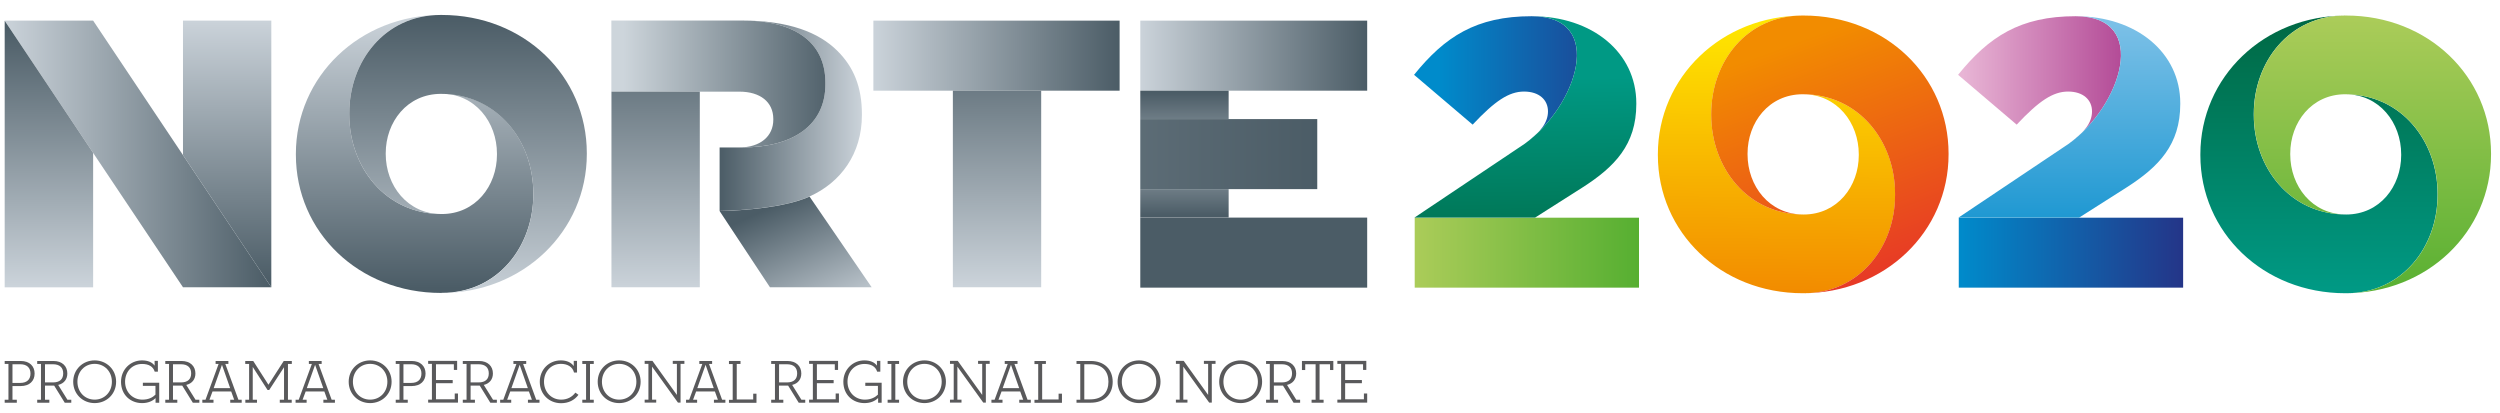 <svg width="103" height="17" viewBox="0 0 103 17" fill="none" xmlns="http://www.w3.org/2000/svg">
<path d="M85.236 5.92C87.385 4.374 88.614 0.668 85.517 0.668C83.23 0.668 81.942 1.512 80.673 3.082L83.087 5.135C83.999 4.164 84.578 3.772 85.204 3.772C85.831 3.772 86.191 4.117 86.191 4.588C86.191 5.013 85.926 5.437 85.236 5.92Z" fill="url(#paint0_linear_7213_147)"/>
<path d="M89.945 8.969H80.701V11.851H89.945V8.969Z" fill="url(#paint1_linear_7213_147)"/>
<path d="M85.236 5.92L80.689 8.965H85.66L87.618 7.72C88.935 6.876 89.827 5.964 89.827 4.287V4.255C89.827 2.17 88.023 0.668 85.517 0.668C88.614 0.668 87.385 4.37 85.236 5.92Z" fill="url(#paint2_linear_7213_147)"/>
<path d="M62.822 5.92C64.97 4.374 66.199 0.668 63.103 0.668C60.816 0.668 59.527 1.512 58.259 3.082L60.673 5.135C61.585 4.164 62.164 3.772 62.79 3.772C63.416 3.772 63.777 4.117 63.777 4.588C63.777 5.013 63.511 5.437 62.822 5.92Z" fill="url(#paint3_linear_7213_147)"/>
<path d="M67.527 8.969H58.286V11.851H67.527V8.969Z" fill="url(#paint4_linear_7213_147)"/>
<path d="M74.278 12.081C70.893 12.081 68.304 9.572 68.304 6.392V6.36C68.304 3.177 70.921 0.64 74.306 0.64H74.267C71.955 0.64 70.504 2.559 70.504 4.687V4.739C70.504 6.892 71.983 8.838 74.318 8.838H74.306C75.702 8.838 76.582 7.677 76.582 6.392V6.36C76.582 5.06 75.69 3.883 74.278 3.883H74.267C76.602 3.883 78.08 5.829 78.08 7.982V8.033C78.08 10.162 76.629 12.081 74.318 12.081" fill="url(#paint5_linear_7213_147)"/>
<path d="M74.306 0.64C77.692 0.64 80.281 3.149 80.281 6.329V6.36C80.281 9.544 77.66 12.081 74.275 12.081H74.314C76.621 12.081 78.076 10.162 78.076 8.033V7.982C78.076 5.829 76.598 3.883 74.263 3.883H74.275C72.875 3.883 71.999 5.044 71.999 6.329V6.36C71.999 7.661 72.891 8.838 74.302 8.838H74.314C71.979 8.838 70.501 6.892 70.501 4.739V4.687C70.501 2.559 71.951 0.64 74.263 0.64" fill="url(#paint6_linear_7213_147)"/>
<path d="M96.629 12.081C93.244 12.081 90.655 9.572 90.655 6.392V6.36C90.655 3.177 93.272 0.64 96.661 0.64H96.618C94.306 0.64 92.855 2.559 92.855 4.687V4.739C92.855 6.892 94.334 8.838 96.669 8.838H96.657C98.053 8.838 98.929 7.677 98.929 6.392V6.36C98.929 5.06 98.037 3.883 96.625 3.883H96.614C98.948 3.883 100.427 5.829 100.427 7.982V8.033C100.427 10.162 98.976 12.081 96.665 12.081" fill="url(#paint7_linear_7213_147)"/>
<path d="M96.657 0.64C100.043 0.64 102.631 3.149 102.631 6.329V6.36C102.631 9.544 100.015 12.081 96.626 12.081H96.669C98.98 12.081 100.431 10.162 100.431 8.033V7.982C100.431 5.829 98.953 3.883 96.618 3.883H96.629C95.234 3.883 94.358 5.044 94.358 6.329V6.36C94.358 7.661 95.25 8.838 96.661 8.838H96.673C94.334 8.838 92.859 6.892 92.859 4.739V4.687C92.859 2.559 94.31 0.64 96.621 0.64" fill="url(#paint8_linear_7213_147)"/>
<path d="M62.822 5.92L58.275 8.965H63.246L65.204 7.72C66.52 6.876 67.416 5.964 67.416 4.287V4.255C67.416 2.17 65.613 0.668 63.103 0.668C66.199 0.668 64.97 4.37 62.822 5.92Z" fill="url(#paint9_linear_7213_147)"/>
<path d="M56.328 0.85H46.98V3.736H56.328V0.85Z" fill="url(#paint10_linear_7213_147)"/>
<path d="M46.128 0.85H35.983V3.736H46.128V0.85Z" fill="url(#paint11_linear_7213_147)"/>
<path d="M54.271 4.906H46.98V7.792H54.271V4.906Z" fill="url(#paint12_linear_7213_147)"/>
<path d="M29.648 8.695V6.075H30.572C32.713 6.075 34.005 5.12 34.005 3.478V3.403C34.005 1.686 32.669 0.846 30.608 0.846H30.556C32.503 0.846 33.739 1.334 34.508 2.103C35.167 2.761 35.511 3.577 35.511 4.707V4.739C35.511 6.341 34.635 7.522 33.347 8.097C32.059 8.672 29.644 8.691 29.644 8.691L29.648 8.695Z" fill="url(#paint13_linear_7213_147)"/>
<path d="M33.351 8.101C32.063 8.676 29.648 8.695 29.648 8.695L31.722 11.835H35.912L33.355 8.101H33.351Z" fill="url(#paint14_linear_7213_147)"/>
<path d="M11.178 11.835H7.539L0.193 0.85H3.837L11.178 11.835Z" fill="url(#paint15_linear_7213_147)"/>
<path d="M18.168 12.069C14.778 12.069 12.19 9.56 12.19 6.372V6.341C12.19 3.153 14.81 0.612 18.199 0.612H18.156C15.845 0.612 14.39 2.535 14.39 4.664V4.715C14.39 6.872 15.868 8.818 18.207 8.818H18.199C19.595 8.818 20.475 7.657 20.475 6.368V6.337C20.475 5.032 19.579 3.859 18.168 3.859H18.156C20.495 3.859 21.973 5.805 21.973 7.962V8.014C21.973 10.142 20.518 12.065 18.207 12.065" fill="url(#paint16_linear_7213_147)"/>
<path d="M18.199 0.616C21.589 0.616 24.177 3.126 24.177 6.313V6.345C24.177 9.528 21.557 12.073 18.168 12.073H18.207C20.518 12.073 21.973 10.15 21.973 8.021V7.97C21.973 5.813 20.495 3.867 18.156 3.867H18.168C16.772 3.867 15.892 5.028 15.892 6.313V6.345C15.892 7.645 16.788 8.822 18.199 8.822H18.207C15.868 8.822 14.39 6.872 14.39 4.719V4.668C14.39 2.539 15.845 0.616 18.156 0.616" fill="url(#paint17_linear_7213_147)"/>
<path d="M25.192 3.776H30.465C31.313 3.776 31.86 4.196 31.86 4.902V4.933C31.86 5.611 31.329 6.075 30.449 6.075H30.572C32.713 6.075 34.005 5.12 34.005 3.478V3.403C34.005 1.686 32.669 0.846 30.608 0.846H25.188V3.776H25.192Z" fill="url(#paint18_linear_7213_147)"/>
<path d="M56.328 8.965H46.98V11.851H56.328V8.965Z" fill="url(#paint19_linear_7213_147)"/>
<path d="M0.193 0.854V11.839H3.837V6.297L0.193 0.854Z" fill="url(#paint20_linear_7213_147)"/>
<path d="M7.539 0.85V6.392L11.178 11.835V0.85H7.539Z" fill="url(#paint21_linear_7213_147)"/>
<path d="M28.832 3.776H25.192V11.835H28.832V3.776Z" fill="url(#paint22_linear_7213_147)"/>
<path d="M42.897 3.736H39.258V11.835H42.897V3.736Z" fill="url(#paint23_linear_7213_147)"/>
<path d="M50.62 3.736H46.98V4.905H50.62V3.736Z" fill="url(#paint24_linear_7213_147)"/>
<path d="M50.62 7.792H46.98V8.961H50.62V7.792Z" fill="url(#paint25_linear_7213_147)"/>
<path d="M0.193 14.872H0.851C1.224 14.872 1.426 15.09 1.426 15.391C1.426 15.692 1.22 15.906 0.851 15.906H0.514V16.469H0.693V16.592H0.193V16.469H0.348V14.995H0.193V14.872ZM0.836 15.776C1.117 15.776 1.256 15.625 1.256 15.391C1.256 15.157 1.113 15.007 0.836 15.007H0.514V15.776H0.836Z" fill="#59595B"/>
<path d="M2.231 15.887H1.854V16.469H2.033V16.592H1.533V16.469H1.688V14.995H1.533V14.872H2.199C2.572 14.872 2.774 15.094 2.774 15.387C2.774 15.621 2.643 15.8 2.398 15.859L2.778 16.469H2.937V16.592H2.667L2.231 15.887ZM2.18 15.756C2.473 15.756 2.604 15.613 2.604 15.383C2.604 15.153 2.469 15.007 2.18 15.007H1.854V15.756H2.18Z" fill="#59595B"/>
<path d="M3.016 15.728C3.016 15.221 3.412 14.848 3.9 14.848C4.388 14.848 4.784 15.221 4.784 15.728C4.784 16.235 4.392 16.608 3.9 16.608C3.408 16.608 3.016 16.235 3.016 15.728ZM4.61 15.728C4.61 15.308 4.308 14.991 3.9 14.991C3.492 14.991 3.19 15.308 3.19 15.728C3.19 16.148 3.492 16.465 3.9 16.465C4.308 16.465 4.61 16.148 4.61 15.728Z" fill="#59595B"/>
<path d="M6.413 16.398C6.291 16.521 6.104 16.608 5.854 16.608C5.379 16.608 4.986 16.271 4.986 15.728C4.986 15.221 5.379 14.848 5.85 14.848C6.088 14.848 6.271 14.923 6.37 15.066V14.868H6.505V15.312H6.374C6.31 15.102 6.128 14.995 5.854 14.995C5.446 14.995 5.153 15.308 5.153 15.728C5.153 16.148 5.458 16.465 5.866 16.465C6.136 16.465 6.302 16.362 6.405 16.259V15.899H5.886V15.768H6.56V16.592H6.409V16.402L6.413 16.398Z" fill="#59595B"/>
<path d="M7.504 15.887H7.127V16.469H7.305V16.592H6.81V16.469H6.964V14.995H6.81V14.872H7.476C7.848 14.872 8.051 15.094 8.051 15.387C8.051 15.621 7.92 15.8 7.674 15.859L8.055 16.469H8.213V16.592H7.944L7.508 15.887H7.504ZM7.452 15.756C7.745 15.756 7.876 15.613 7.876 15.383C7.876 15.153 7.741 15.007 7.452 15.007H7.127V15.756H7.452Z" fill="#59595B"/>
<path d="M9.958 16.592H9.486V16.469H9.648L9.525 16.128H8.756L8.629 16.469H8.796V16.592H8.336V16.469H8.467L9.006 14.995H8.883V14.872H9.41V14.995H9.284L9.823 16.469H9.958V16.592ZM8.804 15.99H9.482L9.145 15.03L8.804 15.99Z" fill="#59595B"/>
<path d="M12.019 16.592H11.527V16.469H11.702V15.13L11.091 16.069H11.024L10.413 15.118V16.469H10.588V16.592H10.108V16.469H10.263V14.995H10.104V14.872H10.433L11.06 15.851L11.69 14.872H12.023V14.995H11.864V16.469H12.019V16.592Z" fill="#59595B"/>
<path d="M13.791 16.592H13.323V16.469H13.486L13.363 16.128H12.594L12.467 16.469H12.633V16.592H12.178V16.469H12.308L12.848 14.995H12.725V14.872H13.252V14.995H13.125L13.664 16.469H13.799V16.592H13.791ZM12.637 15.99H13.319L12.982 15.03L12.641 15.99H12.637Z" fill="#59595B"/>
<path d="M14.366 15.728C14.366 15.221 14.762 14.848 15.25 14.848C15.738 14.848 16.134 15.221 16.134 15.728C16.134 16.235 15.741 16.608 15.25 16.608C14.758 16.608 14.366 16.235 14.366 15.728ZM15.96 15.728C15.96 15.308 15.658 14.991 15.25 14.991C14.841 14.991 14.54 15.308 14.54 15.728C14.54 16.148 14.841 16.465 15.25 16.465C15.658 16.465 15.96 16.148 15.96 15.728Z" fill="#59595B"/>
<path d="M16.3 14.872H16.959C17.327 14.872 17.533 15.09 17.533 15.391C17.533 15.692 17.327 15.906 16.959 15.906H16.622V16.469H16.8V16.592H16.304V16.469H16.459V14.995H16.304V14.872H16.3ZM16.943 15.776C17.224 15.776 17.363 15.625 17.363 15.391C17.363 15.157 17.22 15.007 16.943 15.007H16.622V15.776H16.943Z" fill="#59595B"/>
<path d="M18.699 15.007H17.962V15.657H18.651V15.788H17.962V16.45H18.735V16.212H18.869V16.588H17.64V16.465H17.795V14.991H17.64V14.868H18.834V15.241H18.699V15.003V15.007Z" fill="#59595B"/>
<path d="M19.765 15.887H19.389V16.469H19.567V16.592H19.067V16.469H19.222V14.995H19.067V14.872H19.733C20.106 14.872 20.308 15.094 20.308 15.387C20.308 15.621 20.177 15.8 19.932 15.859L20.312 16.469H20.471V16.592H20.201L19.765 15.887ZM19.714 15.756C20.007 15.756 20.138 15.613 20.138 15.383C20.138 15.153 20.003 15.007 19.714 15.007H19.389V15.756H19.714Z" fill="#59595B"/>
<path d="M22.219 16.592H21.751V16.469H21.914L21.791 16.128H21.022L20.895 16.469H21.062V16.592H20.606V16.469H20.736L21.276 14.995H21.153V14.872H21.68V14.995H21.553L22.092 16.469H22.227V16.592H22.219ZM21.066 15.99H21.747L21.41 15.03L21.07 15.99H21.066Z" fill="#59595B"/>
<path d="M23.103 14.848C23.353 14.848 23.535 14.935 23.638 15.082V14.868H23.773V15.348H23.65C23.591 15.106 23.369 14.991 23.111 14.991C22.703 14.991 22.413 15.308 22.413 15.728C22.413 16.148 22.715 16.465 23.119 16.465C23.369 16.465 23.571 16.358 23.706 16.176L23.833 16.267C23.666 16.489 23.424 16.612 23.115 16.612C22.623 16.612 22.239 16.243 22.239 15.732C22.239 15.221 22.623 14.848 23.103 14.848Z" fill="#59595B"/>
<path d="M23.991 14.872H24.463V14.995H24.308V16.469H24.463V16.592H23.991V16.469H24.146V14.995H23.991V14.872Z" fill="#59595B"/>
<path d="M24.625 15.728C24.625 15.221 25.018 14.848 25.509 14.848C26.001 14.848 26.394 15.221 26.394 15.728C26.394 16.235 26.001 16.608 25.509 16.608C25.018 16.608 24.625 16.235 24.625 15.728ZM26.219 15.728C26.219 15.308 25.918 14.991 25.509 14.991C25.101 14.991 24.8 15.308 24.8 15.728C24.8 16.148 25.101 16.465 25.509 16.465C25.918 16.465 26.219 16.148 26.219 15.728Z" fill="#59595B"/>
<path d="M28.193 14.991H28.039V16.588H27.932L26.865 15.106V16.465H27.036V16.588H26.56V16.465H26.715V14.991H26.56V14.868H26.881L27.888 16.271V14.991H27.718V14.868H28.197V14.991H28.193Z" fill="#59595B"/>
<path d="M29.882 16.592H29.414V16.469H29.577L29.454 16.128H28.681L28.554 16.469H28.721V16.592H28.265V16.469H28.395L28.935 14.995H28.812V14.872H29.339V14.995H29.212L29.751 16.469H29.886V16.592H29.882ZM28.729 15.99H29.406L29.07 15.03L28.729 15.99Z" fill="#59595B"/>
<path d="M30.033 14.872H30.509V14.995H30.354V16.458H31.032V16.22H31.167V16.596H30.033V16.473H30.187V14.999H30.033V14.876V14.872Z" fill="#59595B"/>
<path d="M32.471 15.887H32.094V16.469H32.273V16.592H31.773V16.469H31.928V14.995H31.773V14.872H32.439C32.812 14.872 33.014 15.094 33.014 15.387C33.014 15.621 32.883 15.8 32.637 15.859L33.018 16.469H33.176V16.592H32.907L32.471 15.887ZM32.419 15.756C32.713 15.756 32.843 15.613 32.843 15.383C32.843 15.153 32.709 15.007 32.419 15.007H32.098V15.756H32.419Z" fill="#59595B"/>
<path d="M34.394 15.007H33.656V15.657H34.346V15.788H33.656V16.45H34.429V16.212H34.564V16.588H33.335V16.465H33.49V14.991H33.335V14.868H34.528V15.241H34.394V15.003V15.007Z" fill="#59595B"/>
<path d="M36.178 16.398C36.055 16.521 35.868 16.608 35.615 16.608C35.139 16.608 34.746 16.271 34.746 15.728C34.746 15.221 35.139 14.848 35.611 14.848C35.849 14.848 36.031 14.923 36.13 15.066V14.868H36.269V15.312H36.138C36.074 15.102 35.892 14.995 35.618 14.995C35.21 14.995 34.917 15.308 34.917 15.728C34.917 16.148 35.222 16.465 35.63 16.465C35.896 16.465 36.063 16.362 36.17 16.259V15.899H35.65V15.768H36.324V16.592H36.178V16.402V16.398Z" fill="#59595B"/>
<path d="M36.57 14.872H37.042V14.995H36.887V16.469H37.042V16.592H36.57V16.469H36.725V14.995H36.57V14.872Z" fill="#59595B"/>
<path d="M37.204 15.728C37.204 15.221 37.601 14.848 38.088 14.848C38.576 14.848 38.972 15.221 38.972 15.728C38.972 16.235 38.576 16.608 38.088 16.608C37.601 16.608 37.204 16.235 37.204 15.728ZM38.798 15.728C38.798 15.308 38.497 14.991 38.088 14.991C37.68 14.991 37.379 15.308 37.379 15.728C37.379 16.148 37.68 16.465 38.088 16.465C38.497 16.465 38.798 16.148 38.798 15.728Z" fill="#59595B"/>
<path d="M40.772 14.991H40.617V16.588H40.511L39.444 15.106V16.465H39.614V16.588H39.139V16.465H39.293V14.991H39.139V14.868H39.46L40.467 16.271V14.991H40.296V14.868H40.776V14.991H40.772Z" fill="#59595B"/>
<path d="M42.465 16.592H41.993V16.469H42.156L42.033 16.128H41.264L41.137 16.469H41.303V16.592H40.847V16.469H40.978L41.517 14.995H41.395V14.872H41.922V14.995H41.795L42.334 16.469H42.469V16.592H42.465ZM41.307 15.99H41.989L41.652 15.03L41.311 15.99H41.307Z" fill="#59595B"/>
<path d="M42.615 14.872H43.091V14.995H42.937V16.458H43.614V16.22H43.753V16.596H42.62V16.473H42.774V14.999H42.62V14.876L42.615 14.872Z" fill="#59595B"/>
<path d="M44.352 14.872H44.935C45.505 14.872 45.843 15.225 45.843 15.732C45.843 16.239 45.505 16.592 44.935 16.592H44.352V16.469H44.507V14.995H44.352V14.872ZM44.919 16.454C45.426 16.454 45.668 16.152 45.668 15.728C45.668 15.304 45.426 15.007 44.919 15.007H44.673V16.454H44.919Z" fill="#59595B"/>
<path d="M46.045 15.728C46.045 15.221 46.441 14.848 46.929 14.848C47.416 14.848 47.813 15.221 47.813 15.728C47.813 16.235 47.416 16.608 46.929 16.608C46.441 16.608 46.045 16.235 46.045 15.728ZM47.638 15.728C47.638 15.308 47.337 14.991 46.929 14.991C46.52 14.991 46.219 15.308 46.219 15.728C46.219 16.148 46.52 16.465 46.929 16.465C47.337 16.465 47.638 16.148 47.638 15.728Z" fill="#59595B"/>
<path d="M50.08 14.991H49.926V16.588H49.819L48.752 15.106V16.465H48.923V16.588H48.447V16.465H48.602V14.991H48.447V14.868H48.768L49.775 16.271V14.991H49.601V14.868H50.08V14.991Z" fill="#59595B"/>
<path d="M50.231 15.728C50.231 15.221 50.623 14.848 51.115 14.848C51.607 14.848 51.999 15.221 51.999 15.728C51.999 16.235 51.603 16.608 51.115 16.608C50.627 16.608 50.231 16.235 50.231 15.728ZM51.825 15.728C51.825 15.308 51.523 14.991 51.115 14.991C50.707 14.991 50.405 15.308 50.405 15.728C50.405 16.148 50.707 16.465 51.115 16.465C51.523 16.465 51.825 16.148 51.825 15.728Z" fill="#59595B"/>
<path d="M52.859 15.887H52.483V16.469H52.657V16.592H52.162V16.469H52.316V14.995H52.162V14.872H52.828C53.2 14.872 53.403 15.094 53.403 15.387C53.403 15.621 53.272 15.8 53.026 15.859L53.406 16.469H53.565V16.592H53.295L52.859 15.887ZM52.808 15.756C53.101 15.756 53.232 15.613 53.232 15.383C53.232 15.153 53.097 15.007 52.808 15.007H52.483V15.756H52.808Z" fill="#59595B"/>
<path d="M54.794 15.007H54.366V16.469H54.532V16.592H54.037V16.469H54.203V15.007H53.775V15.245H53.64V14.872H54.933V15.245H54.798V15.007H54.794Z" fill="#59595B"/>
<path d="M56.158 15.007H55.42V15.657H56.11V15.788H55.42V16.45H56.193V16.212H56.328V16.588H55.099V16.465H55.254V14.991H55.099V14.868H56.292V15.241H56.158V15.003V15.007Z" fill="#59595B"/>
<defs>
<linearGradient id="paint0_linear_7213_147" x1="80.871" y1="3.296" x2="88.447" y2="3.296" gradientUnits="userSpaceOnUse">
<stop stop-color="#E8B5D5"/>
<stop offset="1" stop-color="#AB3A8D"/>
</linearGradient>
<linearGradient id="paint1_linear_7213_147" x1="80.701" y1="10.408" x2="89.942" y2="10.408" gradientUnits="userSpaceOnUse">
<stop stop-color="#008BCB"/>
<stop offset="1" stop-color="#243588"/>
</linearGradient>
<linearGradient id="paint2_linear_7213_147" x1="85.26" y1="11.696" x2="85.26" y2="0.572" gradientUnits="userSpaceOnUse">
<stop stop-color="#008BCB"/>
<stop offset="1" stop-color="#80C2E8"/>
</linearGradient>
<linearGradient id="paint3_linear_7213_147" x1="59.278" y1="3.296" x2="67.369" y2="3.296" gradientUnits="userSpaceOnUse">
<stop stop-color="#008BCB"/>
<stop offset="1" stop-color="#243588"/>
</linearGradient>
<linearGradient id="paint4_linear_7213_147" x1="58.286" y1="10.408" x2="67.527" y2="10.408" gradientUnits="userSpaceOnUse">
<stop stop-color="#ABCC59"/>
<stop offset="1" stop-color="#56AF31"/>
</linearGradient>
<linearGradient id="paint5_linear_7213_147" x1="73.256" y1="0.878" x2="73.145" y2="11.966" gradientUnits="userSpaceOnUse">
<stop stop-color="#FFE700"/>
<stop offset="1" stop-color="#F28C00"/>
</linearGradient>
<linearGradient id="paint6_linear_7213_147" x1="77.819" y1="12.069" x2="74.029" y2="1.706" gradientUnits="userSpaceOnUse">
<stop stop-color="#E63329"/>
<stop offset="1" stop-color="#F28C00"/>
</linearGradient>
<linearGradient id="paint7_linear_7213_147" x1="95.543" y1="11.895" x2="95.543" y2="0.802" gradientUnits="userSpaceOnUse">
<stop stop-color="#009984"/>
<stop offset="1" stop-color="#006944"/>
</linearGradient>
<linearGradient id="paint8_linear_7213_147" x1="97.743" y1="0.703" x2="97.743" y2="12.422" gradientUnits="userSpaceOnUse">
<stop stop-color="#ABCC59"/>
<stop offset="1" stop-color="#56AF31"/>
</linearGradient>
<linearGradient id="paint9_linear_7213_147" x1="62.794" y1="3.244" x2="62.929" y2="11.641" gradientUnits="userSpaceOnUse">
<stop stop-color="#009984"/>
<stop offset="1" stop-color="#006944"/>
</linearGradient>
<linearGradient id="paint10_linear_7213_147" x1="46.98" y1="2.293" x2="56.328" y2="2.293" gradientUnits="userSpaceOnUse">
<stop stop-color="#CBD3DA"/>
<stop offset="1" stop-color="#4B5C66"/>
</linearGradient>
<linearGradient id="paint11_linear_7213_147" x1="35.983" y1="0.616" x2="46.128" y2="0.616" gradientUnits="userSpaceOnUse">
<stop stop-color="#CBD3DA"/>
<stop offset="1" stop-color="#4B5C66"/>
</linearGradient>
<linearGradient id="paint12_linear_7213_147" x1="0.193" y1="6.349" x2="54.271" y2="6.349" gradientUnits="userSpaceOnUse">
<stop stop-color="#CBD3DA"/>
<stop offset="1" stop-color="#4B5C66"/>
</linearGradient>
<linearGradient id="paint13_linear_7213_147" x1="29.648" y1="4.771" x2="35.516" y2="4.771" gradientUnits="userSpaceOnUse">
<stop stop-color="#4B5C66"/>
<stop offset="1" stop-color="#CBD3DA"/>
</linearGradient>
<linearGradient id="paint14_linear_7213_147" x1="31.948" y1="8.458" x2="34.211" y2="13.389" gradientUnits="userSpaceOnUse">
<stop stop-color="#4B5C66"/>
<stop offset="1" stop-color="#CBD3DA"/>
</linearGradient>
<linearGradient id="paint15_linear_7213_147" x1="0.193" y1="6.345" x2="11.178" y2="6.345" gradientUnits="userSpaceOnUse">
<stop stop-color="#CBD3DA"/>
<stop offset="1" stop-color="#4B5C66"/>
</linearGradient>
<linearGradient id="paint16_linear_7213_147" x1="17.081" y1="11.883" x2="17.081" y2="0.779" gradientUnits="userSpaceOnUse">
<stop stop-color="#4B5C66"/>
<stop offset="1" stop-color="#CAD2D9"/>
</linearGradient>
<linearGradient id="paint17_linear_7213_147" x1="19.285" y1="0.68" x2="19.285" y2="12.41" gradientUnits="userSpaceOnUse">
<stop stop-color="#4B5C66"/>
<stop offset="1" stop-color="#CBD3DA"/>
</linearGradient>
<linearGradient id="paint18_linear_7213_147" x1="34.509" y1="3.462" x2="25.692" y2="3.462" gradientUnits="userSpaceOnUse">
<stop stop-color="#4B5C66"/>
<stop offset="1" stop-color="#CDD5DB"/>
</linearGradient>
<linearGradient id="paint19_linear_7213_147" x1="0.193" y1="10.408" x2="0.59" y2="10.408" gradientUnits="userSpaceOnUse">
<stop stop-color="#CBD3DA"/>
<stop offset="1" stop-color="#4B5C66"/>
</linearGradient>
<linearGradient id="paint20_linear_7213_147" x1="2.013" y1="1.06" x2="2.013" y2="11.787" gradientUnits="userSpaceOnUse">
<stop stop-color="#4B5C66"/>
<stop offset="1" stop-color="#CBD3DA"/>
</linearGradient>
<linearGradient id="paint21_linear_7213_147" x1="9.359" y1="0.802" x2="9.359" y2="11.657" gradientUnits="userSpaceOnUse">
<stop stop-color="#CBD3DA"/>
<stop offset="1" stop-color="#4B5C66"/>
</linearGradient>
<linearGradient id="paint22_linear_7213_147" x1="27.012" y1="0.937" x2="27.012" y2="11.799" gradientUnits="userSpaceOnUse">
<stop stop-color="#4B5C66"/>
<stop offset="1" stop-color="#CAD2D9"/>
</linearGradient>
<linearGradient id="paint23_linear_7213_147" x1="41.077" y1="0.882" x2="41.077" y2="11.799" gradientUnits="userSpaceOnUse">
<stop stop-color="#4B5C66"/>
<stop offset="1" stop-color="#CBD3DA"/>
</linearGradient>
<linearGradient id="paint24_linear_7213_147" x1="48.8" y1="3.74" x2="48.8" y2="11.859" gradientUnits="userSpaceOnUse">
<stop offset="0.01" stop-color="#4B5C66"/>
<stop offset="0.5" stop-color="#CBD3DA"/>
<stop offset="1" stop-color="#4B5C66"/>
</linearGradient>
<linearGradient id="paint25_linear_7213_147" x1="48.8" y1="8.953" x2="48.8" y2="0.838" gradientUnits="userSpaceOnUse">
<stop offset="0.01" stop-color="#4B5C66"/>
<stop offset="0.5" stop-color="#CBD3DA"/>
<stop offset="1" stop-color="#4B5C66"/>
</linearGradient>
</defs>
</svg>
